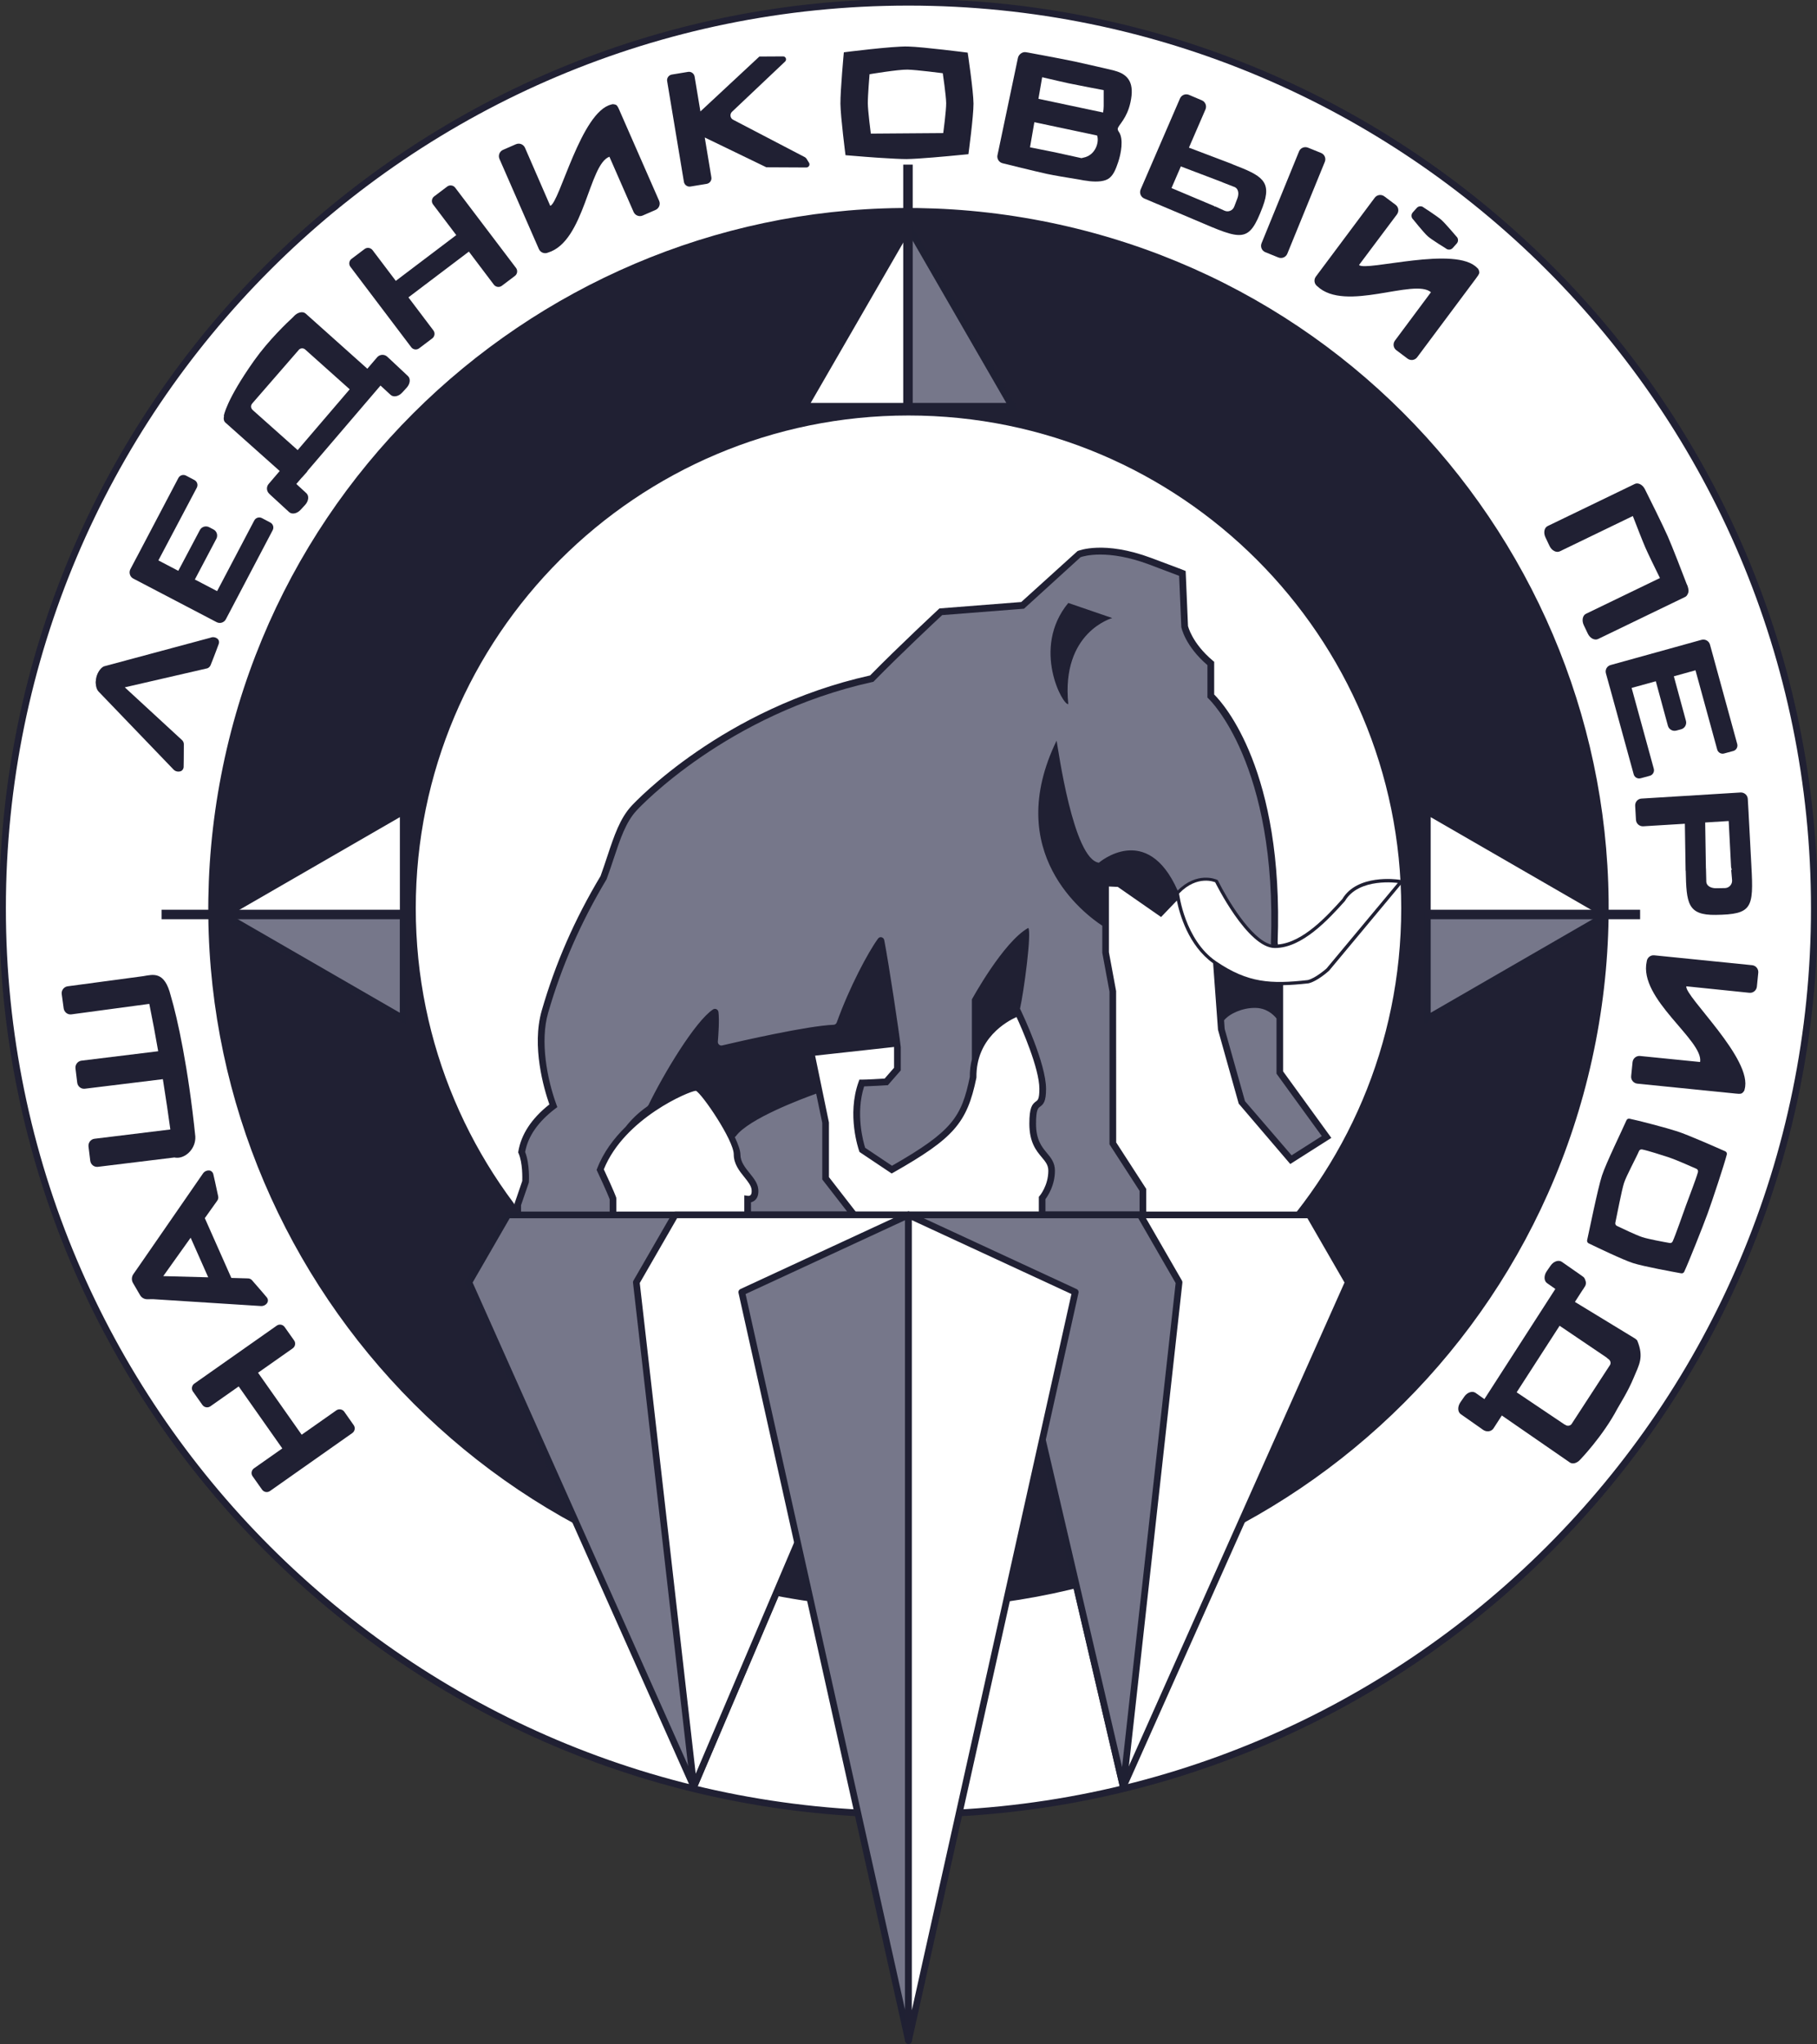 <?xml version="1.0" encoding="UTF-8"?> <svg xmlns="http://www.w3.org/2000/svg" width="272" height="306" viewBox="0 0 272 306" fill="none"><rect x="0" y="0" width="272" height="306" fill="#333333" stroke="none"/> <g clip-path="url(#clip0_1_271)"> <path d="M269.304 160.818C283.04 87.196 234.488 16.377 160.861 2.64C87.233 -11.096 16.411 37.45 2.675 111.072C-11.06 184.694 37.492 255.513 111.119 269.25C184.747 282.986 255.569 234.44 269.304 160.818Z" fill="white"></path> <path d="M0.38 135.95H0.88C0.88 98.64 16 64.86 40.45 40.41C64.9 15.96 98.68 0.84 135.99 0.84C173.3 0.84 207.08 15.96 231.53 40.41C255.98 64.86 271.1 98.64 271.1 135.95C271.1 173.26 255.98 207.04 231.53 231.49C207.08 255.94 173.3 271.06 135.99 271.06C98.68 271.06 64.9 255.94 40.45 231.49C16 207.04 0.88 173.26 0.88 135.95H0.38H-0.12C-0.12 211.12 60.82 272.06 136 272.07C211.17 272.07 272.11 211.13 272.12 135.95C272.12 60.78 211.18 -0.16 136 -0.16C60.83 -0.16 -0.12 60.78 -0.12 135.95H0.38Z" fill="#202033"></path> <path d="M238.878 155.892C249.892 99.072 212.759 44.081 155.939 33.066C99.119 22.052 44.128 59.185 33.113 116.005C22.099 172.825 59.232 227.816 116.052 238.831C172.872 249.845 227.863 212.712 238.878 155.892Z" fill="#202033"></path> <path d="M62.24 135.95C62.24 95.21 95.26 62.19 136 62.19C176.74 62.19 209.76 95.21 209.76 135.95C209.76 176.69 176.74 209.71 136 209.71C95.26 209.71 62.24 176.68 62.24 135.95Z" fill="white"></path> <path d="M77.5 180.28L78.67 176.89C78.67 176.89 78.84 174.19 78.09 172.45C78.51 169.93 80.09 167.58 82.84 165.49C81.51 161.84 80.26 156.01 81.59 151.4C82.92 146.79 85.34 139.74 90.34 131.39C91.92 127.13 92.67 123.39 94.92 120.95C97.17 118.51 110 106.08 130.5 101.55C134.83 97.11 140.83 91.55 140.83 91.55L153.08 90.59L161.5 82.94C161.5 82.94 165.17 81.37 172.17 83.98C176.59 85.63 177 85.81 177 85.81L177.33 93.73C177.33 93.73 177.83 96.43 181.25 99.3V104.17C181.25 104.17 191.75 113.74 190.75 141.05C191.33 146.36 191.58 147.31 191.58 147.31V160.53L198.58 170.19L193.25 173.58L185.92 165.06L182.84 154.1L182.09 143.92L176.63 133.97C176.57 133.86 176.41 133.84 176.32 133.93L173.75 136.61L167.5 132.26L165.5 132.17V142.52L166.58 148.44V171.14L171.08 178.1V181.84H156V179.32C156 179.32 157.42 177.67 157.42 175.23C157.42 172.79 154.59 172.71 154.59 168.18C154.59 163.66 156.09 166.7 156.09 162.96C156.09 159.22 152.42 151.56 152.42 151.56C152.42 151.56 145.59 154 145.67 161.22C144.34 167.66 142.67 169.83 133.5 175.05L129.08 172.09C129.08 172.09 127.25 166.96 129 162.09C129.92 162.09 132.67 161.92 132.67 161.92L134.34 160.01V156.72C134.34 156.44 134.1 156.21 133.83 156.24L121.42 157.58L123.59 168.02V176.37L127.84 181.85H111.92V179.5C111.92 179.5 113.17 179.67 113 178.02C112.83 176.37 110.33 175.06 110.33 172.8C110.33 170.54 105.16 162.8 104.25 162.8C102.92 162.8 92.83 167.24 89.83 175.06C91.5 178.63 91.75 179.41 91.75 179.41V181.85H77.5V180.28Z" fill="#76778A"></path> <path d="M159.92 90.25L166.5 92.51C166.5 92.51 158.83 94.6 159.92 105.38C159.17 105.73 154.33 97.03 159.92 90.25Z" fill="#202033"></path> <path d="M192.08 147.46C193.25 147.44 194.49 147.34 195.86 147.19C197.12 146.91 198.74 145.5 198.97 145.28L210.21 131.79L209.33 131.66C209.08 131.63 203.18 130.81 200.94 134.57C198.71 137.05 195.07 141.07 191.3 141.37C191.29 141.27 191.28 141.17 191.26 141.06C192.2 115.36 183.15 105.33 181.76 103.95V99.06L181.58 98.91C178.39 96.23 177.85 93.7 177.84 93.7L177.49 85.47L177.2 85.35C177.18 85.34 176.72 85.15 172.35 83.52C165.25 80.87 161.47 82.42 161.31 82.48L152.88 90.11L140.63 91.07L140.5 91.19C140.44 91.25 134.54 96.73 130.25 101.1C108.25 106 95.1 120.02 94.55 120.61C92.8 122.5 91.94 125.09 90.94 128.09C90.61 129.09 90.26 130.13 89.9 131.13C86.02 137.61 83.14 144.19 81.1 151.25C79.55 156.62 81.43 163 82.24 165.31C79.58 167.41 78.02 169.78 77.59 172.36L77.57 172.5L77.63 172.63C78.26 174.09 78.19 176.36 78.18 176.77L77.04 180.1L77.01 182.33H92.26V179.39L92.24 179.24C92.23 179.21 91.97 178.42 90.39 175.03C93.47 167.36 103.27 163.28 104.17 163.27C105.05 163.65 109.84 170.66 109.84 172.79C109.84 174.22 110.69 175.28 111.44 176.21C111.96 176.86 112.45 177.47 112.51 178.06C112.55 178.45 112.5 178.74 112.36 178.88C112.22 179.02 112 179 111.99 179L111.42 178.92V182.34H128.86L124.09 176.19V168.01L122.02 158.01L133.84 156.71V159.82L132.43 161.44C131.77 161.48 129.75 161.6 129 161.6H128.65L128.53 161.93C126.74 166.91 128.54 172.05 128.61 172.27L128.67 172.43L133.48 175.65L133.75 175.5C142.78 170.36 144.76 168.11 146.16 161.34L146.17 161.29V161.24C146.1 155.41 150.72 152.88 152.17 152.23C152.93 153.88 155.59 159.89 155.59 162.98C155.59 164.5 155.35 164.67 155.1 164.85C154.51 165.27 154.09 165.76 154.09 168.2C154.09 170.99 155.12 172.23 155.95 173.22C156.52 173.9 156.93 174.39 156.93 175.24C156.93 177.45 155.65 178.99 155.63 179L155.51 179.14V182.35H171.59V177.96L167.09 171L167.08 148.35L166 142.52V132.69L167.33 132.75L173.81 137.26L176.17 134.8C176.59 136.85 177.91 141.54 181.6 144.18L182.33 154.13L185.43 165.19L193.15 174.23L199.3 170.32L192.08 160.37V147.46ZM190.92 146.46C187.92 146.36 185.44 145.58 182.38 143.51L177.12 133.83C179.14 131.91 181.01 132.29 181.56 132.46C182.24 133.81 186.43 141.75 190.39 142.34C190.63 144.46 190.81 145.73 190.92 146.46ZM180.08 141.31C179.16 140.12 178.5 138.8 178.04 137.59L180.08 141.31ZM201.71 135.21L201.77 135.13C203.18 132.71 206.6 132.53 208.25 132.59L198.25 144.6C197.81 144.99 196.49 146.03 195.69 146.22C194.31 146.37 193.08 146.47 191.93 146.49C191.82 145.83 191.65 144.59 191.39 142.39C195.58 142.02 199.39 137.79 201.71 135.21ZM122.18 163.7L123.09 168.07V176.54L126.82 181.35H112.42V179.96C112.62 179.91 112.85 179.81 113.05 179.62C113.43 179.26 113.58 178.71 113.51 177.98C113.42 177.1 112.84 176.37 112.22 175.6C111.54 174.76 110.84 173.89 110.84 172.81C110.84 172.24 110.51 171.3 110 170.2L110.15 170.07C112.05 167.45 120.13 164.43 122.18 163.7ZM164.5 129.13C160.67 128.61 158.42 112.17 158.17 110.86C150.03 127.61 162.35 136.82 165.01 138.56V142.61L166.09 148.44V171.29L170.59 178.25V181.34H156.5V179.49C156.86 179 157.92 177.42 157.92 175.23C157.92 174.02 157.31 173.28 156.71 172.57C155.95 171.65 155.09 170.62 155.09 168.19C155.09 166.08 155.41 165.85 155.68 165.66C156.21 165.28 156.59 164.87 156.59 162.98C156.59 159.17 153.03 151.69 152.88 151.37L152.69 150.98C153.28 148.4 154.46 139.52 153.93 138.89C150.18 140.98 145.49 149.59 145.49 149.59V158.55C145.29 159.36 145.17 160.24 145.18 161.2C143.94 167.17 142.6 169.31 133.53 174.49L129.51 171.8C129.24 170.95 128.04 166.7 129.36 162.61C130.47 162.58 132.6 162.45 132.7 162.44L132.91 162.43L134.84 160.22V156.74V156.73C134.59 154.41 133.05 144.25 132.37 140.72C132.28 140.26 131.71 140.11 131.44 140.49C129.94 142.55 127.16 147.76 125.26 153.04C125.18 153.25 125 153.38 124.79 153.39C120.93 153.53 110.86 155.83 108.1 156.48C107.75 156.56 107.43 156.27 107.46 155.9C107.55 154.79 107.7 152.71 107.55 151.48C107.5 151.08 107.07 150.88 106.74 151.09C104.06 152.85 99.29 160.82 97.08 165.4L96.91 165.6C95.43 166.63 94.39 167.73 93.67 168.65C91.89 170.4 90.31 172.5 89.39 174.91L89.31 175.11L89.4 175.3C90.78 178.25 91.18 179.27 91.27 179.52V181.37H78V180.39L79.14 177.08L79.17 176.95C79.18 176.84 79.33 174.25 78.61 172.43C79.04 170.07 80.57 167.88 83.14 165.93L83.43 165.71L83.3 165.36C81.89 161.5 80.82 155.85 82.06 151.58C84.08 144.6 86.92 138.1 90.8 131.61C91.2 130.52 91.56 129.46 91.89 128.45C92.85 125.56 93.68 123.07 95.28 121.33C95.82 120.74 108.82 106.89 130.6 102.08L130.75 102.05L130.85 101.94C134.78 97.92 140.15 92.9 141.04 92.07L153.29 91.11L161.76 83.4C162.29 83.21 165.81 82.18 171.99 84.48C174.87 85.56 176.05 86.01 176.51 86.19L176.84 93.85C176.86 93.97 177.39 96.66 180.75 99.56V104.42L180.91 104.57C181.01 104.66 191.23 114.35 190.25 141.14L190.28 141.37C187.27 140.63 183.6 134.39 182.37 131.89L182.29 131.73L182.13 131.66C182.01 131.61 179.2 130.4 176.29 133.3C171.69 122.91 164.5 129.13 164.5 129.13ZM197.87 170.05L193.35 172.93L186.37 164.82L183.33 154.01L183.24 152.72C184.08 151.7 185.98 150.86 187.84 150.86C189.49 150.86 190.53 151.75 191.09 152.44V160.71L197.87 170.05Z" fill="#202033"></path> <path d="M176.5 133.74C176.5 133.74 177.33 140.7 182.08 143.92C186.83 147.14 190.25 147.31 195.75 146.7C196.92 146.44 198.58 144.96 198.58 144.96L209.25 132.16C209.25 132.16 203.42 131.31 201.33 134.87C198.83 137.65 194.94 141.9 190.84 141.9C186.74 141.9 181.91 132.06 181.91 132.06C181.91 132.06 179.25 130.87 176.5 133.74Z" fill="white"></path> <path d="M103.86 267.44L136 191.94V181.84H76L70.18 191.94L103.86 267.44Z" fill="#76778A"></path> <path d="M103.86 267.44L104.32 267.64L136.46 192.14L136.5 191.94V181.85C136.5 181.72 136.45 181.59 136.35 181.5C136.26 181.41 136.13 181.35 136 181.35H76C75.82 181.35 75.66 181.45 75.57 181.6L69.75 191.69C69.67 191.83 69.66 192 69.73 192.14L103.41 267.64C103.49 267.82 103.67 267.94 103.87 267.94C104.07 267.94 104.25 267.82 104.33 267.64L103.86 267.44L104.32 267.24L70.75 191.97L76.3 182.35H135.51V191.84L103.41 267.25L103.86 267.44Z" fill="#1F2033"></path> <path d="M103.86 267.44L136 191.94V181.84H101.07L95.25 191.94L103.86 267.44Z" fill="white"></path> <path d="M103.86 267.44L104.32 267.64L136.46 192.14L136.5 191.94V181.85C136.5 181.72 136.45 181.59 136.35 181.5C136.26 181.41 136.13 181.35 136 181.35H101.07C100.89 181.35 100.73 181.45 100.64 181.6L94.82 191.69C94.77 191.78 94.74 191.89 94.76 192L103.37 267.5C103.4 267.73 103.57 267.91 103.79 267.94C104.01 267.97 104.23 267.85 104.32 267.64L103.86 267.44L104.36 267.38L95.77 192.04L101.36 182.34H135.5V191.83L103.4 267.24L103.86 267.44Z" fill="#202033"></path> <path d="M168.14 267.44L152 198.19L136 191.94V181.84H196L201.82 191.94L168.14 267.44Z" fill="white"></path> <path d="M168.14 267.44L168.63 267.33L152.49 198.08C152.45 197.92 152.34 197.79 152.19 197.73L136.51 191.6V182.35H195.72L201.27 191.97L167.7 267.24L168.14 267.44L168.6 267.64L202.28 192.14C202.35 191.99 202.34 191.83 202.26 191.69L196.44 181.6C196.35 181.45 196.19 181.35 196.01 181.35H136.01C135.88 181.35 135.75 181.4 135.66 181.5C135.57 181.59 135.51 181.72 135.51 181.85V191.94C135.51 192.15 135.64 192.33 135.83 192.41L151.58 198.56L167.66 267.55C167.71 267.76 167.89 267.91 168.1 267.93C168.31 267.95 168.52 267.83 168.6 267.64L168.14 267.44Z" fill="#202033"></path> <path d="M168.14 267.44L152 198.19L136 191.94V181.84H170.68L176.5 191.94L168.14 267.44Z" fill="#76778A"></path> <path d="M168.14 267.44L168.63 267.33L152.49 198.08C152.45 197.92 152.34 197.79 152.19 197.73L136.51 191.6V182.35H170.4L175.99 192.05L167.65 267.39L168.14 267.44L168.64 267.49L177 191.99C177.01 191.88 176.99 191.78 176.94 191.69L171.12 181.6C171.03 181.45 170.87 181.35 170.69 181.35H136C135.87 181.35 135.74 181.4 135.65 181.5C135.56 181.59 135.5 181.72 135.5 181.85V191.94C135.5 192.15 135.63 192.33 135.82 192.41L151.57 198.56L167.65 267.55C167.71 267.79 167.92 267.95 168.17 267.94C168.41 267.93 168.61 267.74 168.64 267.5L168.14 267.44Z" fill="#1F2033"></path> <path d="M136 305.44L111.04 193.4L136 181.84V305.44Z" fill="#76778A"></path> <path d="M136 305.44L136.49 305.33L111.61 193.69L135.5 182.63V305.44H136H136.5V181.84C136.5 181.67 136.41 181.51 136.27 181.42C136.13 181.33 135.95 181.32 135.79 181.39L110.83 192.95C110.62 193.05 110.5 193.28 110.55 193.51L135.51 305.55C135.57 305.8 135.8 305.97 136.05 305.94C136.3 305.91 136.5 305.7 136.5 305.44H136Z" fill="#1F2033"></path> <path d="M136 305.44L160.96 193.4L136 181.84V305.44Z" fill="white"></path> <path d="M136 305.44L136.49 305.55L161.45 193.51C161.5 193.28 161.39 193.05 161.17 192.95L136.21 181.39C136.06 181.32 135.87 181.33 135.73 181.42C135.59 181.51 135.5 181.67 135.5 181.84V305.43C135.5 305.68 135.69 305.9 135.95 305.93C136.2 305.96 136.44 305.79 136.49 305.54L136 305.44H136.5V182.63L160.39 193.69L135.51 305.33L136 305.44Z" fill="#202033"></path> <path d="M213.67 136.95V121.45L240.52 136.95H213.67Z" fill="white"></path> <path d="M213.67 136.95H214.17V122.31L238.66 136.45H213.67V136.95V137.45H240.52C240.75 137.45 240.94 137.3 241 137.08C241.06 136.86 240.96 136.63 240.77 136.52L213.92 121.02C213.77 120.93 213.57 120.93 213.42 121.02C213.27 121.11 213.17 121.27 213.17 121.45V136.95C213.17 137.08 213.22 137.21 213.32 137.3C213.41 137.39 213.54 137.45 213.67 137.45V136.95Z" fill="#202033"></path> <path d="M240.52 136.95L213.67 152.46V136.95H240.52Z" fill="#76778A"></path> <path d="M240.52 136.95L240.27 136.52L214.17 151.59V137.45H240.52V136.95L240.27 136.52L240.52 136.95V136.45H213.17V153.32L242.39 136.45H240.52V136.95Z" fill="#1F2033"></path> <path d="M245.52 136.17H213.44V137.59H245.52V136.17Z" fill="#202033"></path> <path d="M136 60.81H120.5L136 33.95V60.81Z" fill="white"></path> <path d="M136 60.81V60.31H121.36L135.5 35.82V60.81H136H136.5V33.96C136.5 33.73 136.35 33.54 136.13 33.48C135.91 33.42 135.68 33.52 135.57 33.71L120.07 60.56C119.98 60.71 119.98 60.91 120.07 61.06C120.16 61.21 120.32 61.31 120.5 61.31H136C136.13 61.31 136.26 61.26 136.35 61.16C136.44 61.07 136.5 60.94 136.5 60.81H136Z" fill="#202033"></path> <path d="M136 33.95L151.5 60.81H136V33.95Z" fill="#76778A"></path> <path d="M136 33.95L135.57 34.2L150.64 60.31H136.5V33.95H136L135.57 34.2L136 33.95H135.5V61.31H152.37L135.5 32.08V33.95H136Z" fill="#1F2033"></path> <path d="M136.63 24.64H135.21V61.26H136.63V24.64Z" fill="#202033"></path> <path d="M60.35 136.95V121.45L33.5 136.95H60.35Z" fill="white"></path> <path d="M60.35 136.95H60.85V121.45C60.85 121.27 60.75 121.11 60.6 121.02C60.45 120.93 60.25 120.93 60.1 121.02L33.25 136.52C33.05 136.63 32.96 136.86 33.02 137.08C33.08 137.3 33.28 137.45 33.5 137.45H60.35C60.48 137.45 60.61 137.4 60.7 137.3C60.79 137.21 60.85 137.08 60.85 136.95H60.35V136.45H35.37L59.86 122.31V136.95H60.35Z" fill="#202033"></path> <path d="M33.5 136.95L60.35 152.46V136.95H33.5Z" fill="#76778A"></path> <path d="M33.5 136.95L33.25 137.38L60.85 153.32V136.45H31.63L33.25 137.38L33.5 136.95V137.45H59.85V151.59L33.75 136.52L33.5 136.95V137.45V136.95Z" fill="#1F2033"></path> <path d="M60.81 136.17H24.19V137.59H60.81V136.17Z" fill="#202033"></path> <path d="M51.54 211.31C51.27 210.93 50.74 210.83 50.35 211.1L45.16 214.75L38.63 205.47L43.82 201.82C44.2 201.55 44.3 201.02 44.03 200.64L42.61 198.63C42.34 198.25 41.81 198.15 41.43 198.42L29.09 207.1C28.71 207.37 28.61 207.9 28.88 208.28L30.3 210.29C30.57 210.67 31.1 210.77 31.49 210.5L35.73 207.52L42.26 216.8L38.02 219.78C37.64 220.05 37.54 220.58 37.81 220.96L39.23 222.97C39.5 223.35 40.03 223.45 40.41 223.18L52.74 214.5C53.12 214.23 53.22 213.7 52.95 213.32L51.54 211.31Z" fill="#202033"></path> <path d="M39.09 195.49C39.48 195.5 39.83 195.3 40.02 194.99C40.16 194.75 40.13 194.45 39.97 194.23C39.97 194.23 38.64 192.65 37.73 191.63C37.57 191.45 37.35 191.35 37.12 191.35L34.63 191.28L30.66 182.33L32.52 179.72C32.66 179.53 32.71 179.29 32.66 179.06C32.39 177.72 31.92 175.7 31.92 175.7C31.84 175.44 31.62 175.23 31.35 175.2C30.99 175.16 30.61 175.32 30.39 175.64L20.9 189.37L19.96 190.72C19.69 191.11 19.67 191.63 19.91 192.04L20.97 193.86C21.19 194.24 21.61 194.48 22.05 194.47L22.92 194.46L39.09 195.49ZM31.17 191.19L24.44 191.01L28.54 185.26L31.17 191.19Z" fill="#202033"></path> <path d="M26.64 173.29C27.91 173.23 29.32 171.87 29.24 170.12C28.19 159.86 26.57 152.42 25.56 149.04C24.64 145.32 22.94 145.86 21.45 146.11L10.12 147.63C9.56 147.71 9.16 148.24 9.24 148.81L9.53 150.93C9.61 151.5 10.13 151.91 10.69 151.83L22.35 150.26C22.83 152.62 23.28 155.03 23.68 157.35L12.19 158.76C11.63 158.83 11.23 159.36 11.3 159.93L11.56 162.05C11.63 162.63 12.15 163.03 12.71 162.96L24.38 161.53C24.85 164.46 25.23 167.08 25.5 169.06L14.14 170.45C13.58 170.52 13.18 171.05 13.25 171.62L13.51 173.74C13.58 174.32 14.1 174.72 14.66 174.65L26.11 173.25C26.21 173.28 26.38 173.3 26.64 173.29Z" fill="#202033"></path> <path d="M14.32 102.16V102.25L14.33 102.27C14.37 102.86 14.5 103.28 14.85 103.61L26 115.21C26.28 115.48 26.68 115.55 27.03 115.44C27.29 115.36 27.46 115.11 27.49 114.84C27.49 114.84 27.53 112.77 27.52 111.4C27.52 111.16 27.42 110.94 27.25 110.78L18.68 102.88L31.05 100.03C31.27 99.94 31.44 99.77 31.53 99.55C32.05 98.28 32.76 96.34 32.76 96.34C32.84 96.08 32.77 95.78 32.56 95.61C32.28 95.38 31.88 95.3 31.52 95.45L15.56 99.74C15.07 99.94 14.38 100.83 14.34 101.95L14.33 101.96L14.32 102.16Z" fill="#202033"></path> <path d="M68.14 28.09C67.86 27.72 67.32 27.64 66.95 27.92L64.99 29.4C64.62 29.68 64.54 30.22 64.82 30.59L68.3 35.19L59.25 42.04L55.77 37.44C55.49 37.07 54.95 36.99 54.58 37.27L52.62 38.75C52.25 39.03 52.17 39.57 52.46 39.94L61.56 51.97C61.84 52.35 62.38 52.42 62.75 52.13L64.71 50.65C65.08 50.37 65.16 49.83 64.88 49.46L61.14 44.51L70.19 37.66L73.93 42.61C74.21 42.98 74.75 43.06 75.12 42.78L77.08 41.3C77.45 41.02 77.53 40.48 77.25 40.11L68.14 28.09Z" fill="#202033"></path> <path d="M19.95 86.6L32.42 93.12C32.92 93.39 33.55 93.19 33.81 92.69L34.79 90.83L34.8 90.81L40.82 79.36C41.04 78.94 40.88 78.43 40.46 78.21L39.21 77.55C38.79 77.33 38.28 77.49 38.06 77.91L32.5 88.48L29.17 86.74L32.39 80.64C32.65 80.14 32.46 79.51 31.96 79.25L31.31 78.91C30.81 78.65 30.18 78.84 29.92 79.34L26.69 85.44L23.71 83.88L29.46 73C29.68 72.58 29.52 72.07 29.1 71.85L27.85 71.19C27.43 70.97 26.92 71.13 26.7 71.55L20.5 83.34L20.49 83.35L19.51 85.21C19.26 85.71 19.45 86.34 19.95 86.6Z" fill="#202033"></path> <path d="M240.4 100.78L240.96 102.81L240.97 102.83L244.56 115.9C244.68 116.35 245.15 116.62 245.61 116.49L246.97 116.12C247.42 116 247.69 115.53 247.57 115.07L244.25 102.97L247.87 101.97L249.68 108.63C249.83 109.18 250.4 109.5 250.95 109.35L251.66 109.16C252.21 109.01 252.53 108.44 252.38 107.89L250.57 101.23L253.81 100.33L257.06 112.19C257.18 112.64 257.65 112.91 258.1 112.78L259.46 112.41C259.91 112.29 260.18 111.82 260.06 111.37L256.54 98.53V98.52L255.98 96.49C255.83 95.94 255.26 95.62 254.71 95.77L241.15 99.53C240.57 99.67 240.25 100.23 240.4 100.78Z" fill="#202033"></path> <path d="M58.51 53.89L57.97 53.39C57.55 53 56.89 53.02 56.49 53.44L54.99 55.19L45.75 46.93C45.32 46.55 44.52 46.74 43.97 47.36L43.88 47.46C43.02 48.25 40.23 50.89 38.03 53.99C33.81 59.96 33.5 62.26 33.5 62.26L33.54 62.25C33.44 62.65 33.49 63.03 33.74 63.25L41.87 70.5L40.24 72.41C39.85 72.83 39.87 73.49 40.29 73.89L40.43 74.02L40.44 74.04L43.28 76.65C43.71 77.04 44.48 76.88 45 76.31L45.68 75.57C46.21 74.99 46.29 74.21 45.86 73.82L44.36 72.44L45.14 71.53L45.22 71.46L45.93 70.66L46.09 70.42L56.96 57.71L58.48 59.11C58.91 59.5 59.68 59.34 60.2 58.77L60.88 58.03C61.41 57.45 61.49 56.67 61.06 56.28L58.51 53.89ZM37.97 61.5L37.82 61.36C37.54 61.11 37.5 60.69 37.75 60.41L37.78 60.37L37.82 60.32L44.78 52.31C45.03 52.09 45.41 52.08 45.67 52.3L52.35 58.27L44.56 67.37L37.97 61.5Z" fill="#202033"></path> <path d="M92.79 16.65L92.76 16.57C92.62 16.29 92.47 15.83 92.22 15.7C92.12 15.65 91.74 15.53 91.53 15.64C86.97 16.68 83.77 30.38 82.37 30.81L78.59 22.12C78.36 21.6 77.76 21.36 77.23 21.59L75.3 22.43C74.78 22.66 74.54 23.27 74.77 23.79L80.67 37.28C80.9 37.8 81.5 38.04 82.03 37.81C87.55 36.14 88.12 24.58 91.23 23.46L94.85 31.73C95.08 32.25 95.69 32.49 96.21 32.26L98.14 31.42C98.66 31.19 98.9 30.58 98.67 30.06L92.79 16.65Z" fill="#202033"></path> <path d="M220.91 41.73L220.96 41.66C221.14 41.4 221.46 41.04 221.45 40.76C221.44 40.65 221.37 40.26 221.16 40.13C218 36.69 204.51 40.68 203.44 39.67L209.12 32.09C209.46 31.63 209.37 30.99 208.91 30.65L207.23 29.39C206.77 29.05 206.13 29.14 205.79 29.6L196.98 41.4C196.64 41.86 196.73 42.5 197.19 42.84C201.37 46.81 211.7 41.59 214.21 43.74L208.82 50.98C208.48 51.44 208.57 52.08 209.03 52.42L210.71 53.68C211.17 54.02 211.81 53.93 212.15 53.47L220.91 41.73Z" fill="#202033"></path> <path d="M262.29 144.47L247.64 142.99C247.07 142.93 246.57 143.35 246.51 143.91C245.26 149.54 255.05 155.71 254.5 158.96L245.52 158.06C244.95 158 244.45 158.42 244.39 158.98L244.18 161.07C244.12 161.64 244.54 162.14 245.1 162.2L259.67 163.67L259.75 163.68C260.07 163.7 260.54 163.79 260.77 163.63C260.87 163.57 261.16 163.3 261.16 163.06C262.49 158.58 252.12 149.07 252.44 147.63L261.87 148.6C262.44 148.66 262.94 148.24 263 147.68L263.21 145.59C263.26 145.03 262.85 144.53 262.29 144.47Z" fill="#202033"></path> <path d="M120.71 23.72L120.53 23.55L109.74 17.92C109.3 17.69 109.22 17.09 109.57 16.74L117.54 9.2C117.69 9.05 117.71 8.82 117.6 8.65C117.52 8.52 117.38 8.44 117.22 8.44L113.68 8.46L104.85 16.68L103.98 11.46C103.9 11 103.46 10.68 103 10.76L100.57 11.16C100.11 11.24 99.79 11.68 99.87 12.14L102.38 27.22C102.46 27.68 102.9 28 103.36 27.92L105.79 27.52C106.25 27.44 106.57 27 106.49 26.54L105.5 20.58L114.72 25.04L120.7 25.07C120.79 25.07 120.88 25.04 120.96 24.99C121.18 24.85 121.24 24.56 121.1 24.35L120.71 23.72Z" fill="#202033"></path> <path d="M135.9 6.96C133.57 6.9 126.32 7.83 126.32 7.83C126.32 7.83 125.79 13.55 125.81 15.53C125.83 17.5 126.57 23.23 126.57 23.23C126.57 23.23 127.88 23.34 129.54 23.47C130.02 23.51 130.52 23.54 131.03 23.58C131.29 23.6 131.54 23.62 131.8 23.63C133.34 23.73 134.84 23.81 135.7 23.81C136.57 23.8 138.09 23.7 139.65 23.57C140.43 23.51 141.22 23.44 141.95 23.37C143.16 23.26 144.19 23.16 144.67 23.11C144.87 23.09 144.97 23.08 144.97 23.08C144.97 23.08 145.74 17.41 145.73 15.51C145.72 13.61 144.86 7.88 144.86 7.88C144.86 7.88 138.19 7.02 135.9 6.96ZM141.2 19.92L130.36 20C130.36 20 130.41 20 130.5 20.01C130.73 20.03 131.21 20.07 131.79 20.12C131.2 20.07 130.72 20.03 130.5 20.01C130.41 20 130.36 20 130.36 20C130.36 20 129.92 16.63 129.91 15.47C129.9 14.3 130.17 11.11 130.17 11.11C130.17 11.11 134.48 10.39 135.85 10.42C137.2 10.45 141.13 10.96 141.13 10.96C141.13 10.96 141.63 14.34 141.64 15.45C141.65 16.58 141.2 19.92 141.2 19.92Z" fill="#202033"></path> <path d="M258.27 172.33C257.05 171.79 252.69 169.86 251.07 169.34C249.47 168.82 245.18 167.69 243.94 167.45C243.74 167.41 243.55 167.51 243.47 167.7C242.91 169 240.43 174.07 239.81 175.96C239.19 177.87 237.9 184.24 237.59 185.63C237.55 185.82 237.64 186.01 237.81 186.1C238.93 186.64 242.91 188.56 244.46 189.06C246.01 189.56 250.45 190.37 251.67 190.59C251.86 190.62 252.04 190.53 252.12 190.36C252.71 189.13 254.95 183.5 255.63 181.63C256.32 179.73 258.13 174.27 258.49 172.84C258.56 172.62 258.46 172.42 258.27 172.33ZM252.37 180.47C251.99 181.52 250.8 184.94 250.39 185.82C250.31 185.99 250.13 186.09 249.94 186.05C249.08 185.9 246.69 185.46 245.83 185.17C244.97 184.89 242.83 183.87 242.04 183.49C241.86 183.4 241.77 183.21 241.81 183.02C242.03 182.03 242.76 178.14 243.11 177.07C243.45 176.01 244.96 173.23 245.35 172.3C245.43 172.11 245.62 172.01 245.82 172.05C246.7 172.22 248.95 172.95 249.84 173.24C250.74 173.53 253.08 174.56 253.94 174.94C254.13 175.02 254.23 175.23 254.18 175.43C253.91 176.45 252.75 179.41 252.37 180.47Z" fill="#202033"></path> <path d="M197.75 22.89L195.8 22.1C195.27 21.89 194.67 22.14 194.46 22.67L188.85 36.41C188.64 36.94 188.89 37.54 189.42 37.75L191.37 38.54C191.9 38.75 192.5 38.5 192.71 37.97L198.32 24.23C198.54 23.7 198.28 23.1 197.75 22.89Z" fill="#202033"></path> <path d="M184.57 24.62L184.51 24.58L177.98 22.1L180.46 16.37C180.68 15.85 180.44 15.24 179.92 15.02L177.99 14.2C177.47 13.98 176.86 14.22 176.64 14.74L170.75 28.36C170.53 28.88 170.77 29.49 171.29 29.71L173.22 30.53L173.26 30.54L178.98 32.96C186.01 35.97 186.94 36.45 189.01 30.99C190.47 27.11 188.92 26.3 184.57 24.62ZM185.23 29.7L184.76 30.93C184.54 31.52 183.86 31.8 183.29 31.53L181.94 30.91L181.87 30.93L181.73 30.83L175.37 28.15L176.77 24.91L182.98 27.27L182.97 27.28L184.85 28.01C185.51 28.35 185.43 29.19 185.23 29.7Z" fill="#202033"></path> <path d="M231.96 81.72C232.29 82.41 232.97 82.77 233.49 82.53L244.43 77.24C245.1 78.98 245.9 81.02 246.31 81.97C246.75 82.97 247.69 84.9 248.49 86.52L237.42 91.87C236.91 92.11 236.76 92.87 237.08 93.56L237.69 94.84C238.02 95.53 238.7 95.89 239.22 95.65L252.26 89.35C252.43 89.27 252.55 89.12 252.63 88.94C252.76 88.72 252.8 88.47 252.75 88.22L252.72 88.06L252.71 88.01L252.69 87.95C252.66 87.85 252.65 87.75 252.6 87.65L252.48 87.39C251.89 85.84 250.32 81.77 249.65 80.26C248.94 78.65 246.83 74.4 246.29 73.33L246.25 73.25L246.23 73.22L246.16 73.09L246.11 73.01L246.1 73C246.02 72.87 245.92 72.76 245.81 72.67C245.47 72.38 245.06 72.28 244.72 72.44L231.68 78.74C231.17 78.98 231.02 79.74 231.35 80.43L231.96 81.72Z" fill="#202033"></path> <path d="M166.83 10.58L166.82 10.57L166.7 10.54L166.68 10.53H166.67C165.93 10.36 162.36 9.52 160.89 9.21C159.81 8.98 157.4 8.52 155.7 8.2H155.67C154.63 8 153.86 7.86 153.86 7.86H153.84L153.6 7.82C153.09 7.71 152.5 8.11 152.38 8.67L149.54 22.18V22.19L149.32 23.22C149.2 23.78 149.56 24.32 150.11 24.44C150.11 24.44 155.06 25.67 156.73 26.03C157.79 26.26 159.96 26.62 161.47 26.86C161.95 26.96 162.5 27.05 163.05 27.11L163.08 27.12H163.09C164.26 27.24 165.46 27.18 166.11 26.62C166.69 26.12 167.01 25.4 167.4 24.23C167.81 23.01 168.23 20.8 167.5 19.75C167.37 19.56 167.29 19.4 167.33 19.23C167.45 18.68 168.7 17.76 169.23 15.3C169.83 12.54 169.03 11.15 166.83 10.58ZM165.22 13.49V15.88C165.22 16.2 165.18 16.53 165.13 16.84L155.45 14.79L156.01 11.56C157.5 11.91 159.18 12.3 160.02 12.48C161.74 12.84 165.22 13.49 165.22 13.49ZM154.19 22.05L154.84 18.29L164.23 20.28C164.58 21.21 164.03 23.25 162.17 23.6C162.06 23.62 161.98 23.65 161.89 23.67C160.57 23.38 158.87 23 157.94 22.8C157.15 22.65 155.63 22.34 154.19 22.05Z" fill="#202033"></path> <path d="M213.74 35.37C214.34 35.9 216.42 37.17 216.42 37.17C216.73 37.45 217.21 37.42 217.48 37.11L218.07 36.45C218.35 36.14 218.32 35.66 218.01 35.39C218.01 35.39 216.39 33.47 215.77 32.91C215.17 32.38 213.14 31.07 213.14 31.07C212.83 30.79 212.35 30.82 212.08 31.13L211.49 31.79C211.21 32.1 211.24 32.58 211.55 32.85C211.55 32.85 213.12 34.82 213.74 35.37Z" fill="#202033"></path> <path d="M244.78 120.61L244.9 122.71C244.93 123.28 245.42 123.71 245.99 123.68L252.22 123.3L252.33 130.29L252.35 130.35C252.45 135.21 252.61 137 256.84 136.94C262.28 136.86 262.53 135.95 262.18 129.65V129.63L261.76 121.73V121.69L261.64 119.59C261.61 119.02 261.12 118.59 260.55 118.62L245.74 119.53C245.18 119.55 244.75 120.04 244.78 120.61ZM258.21 132.93L256.9 132.95C256.35 132.96 255.53 132.76 255.43 132.02L255.38 130H255.37L255.26 123.11L258.78 122.89L259.14 129.78C259.15 129.9 259.19 130.02 259.24 130.13L259.16 130.27L259.29 131.75C259.33 132.38 258.84 132.92 258.21 132.93Z" fill="#202033"></path> <path d="M244.83 200.41L244.82 200.39L244.61 200.26L235.76 194.87L236.9 193.1L237.05 192.89L237.09 192.82L237.24 192.58C237.45 192.28 237.45 191.9 237.3 191.57C237.24 191.39 237.15 191.22 237 191.11L236.17 190.52L235.93 190.35H235.92L233.8 188.87C233.32 188.54 232.57 188.79 232.12 189.44L231.54 190.28C231.09 190.93 231.11 191.73 231.59 192.06L232.83 192.93L222.21 209.42L220.88 208.48C220.4 208.15 219.65 208.4 219.2 209.05L218.62 209.89C218.17 210.54 218.19 211.33 218.67 211.67L221.58 213.71L222 214.01C222.53 214.38 223.22 214.3 223.56 213.82L224.82 211.87L235.01 218.91C235.44 219.2 236.09 219 236.56 218.47C236.56 218.47 239.94 214.97 242.09 210.9C242.54 210.09 243.71 208.27 244.55 206.24C245.34 204.32 246.14 203.19 245.09 200.65C245.03 200.56 244.94 200.48 244.83 200.41ZM233.47 198.44L240.54 203.22L240.52 203.23L240.82 203.46C241.09 203.68 241.16 203.98 241.04 204.27L235.24 213.18C235.01 213.43 234.64 213.48 234.35 213.29L234.25 213.22L234.24 213.24L227.04 208.4L233.47 198.44Z" fill="#202033"></path> </g> <defs> <clipPath id="clip0_1_271"> <rect width="272" height="306" fill="white"></rect> </clipPath> </defs> </svg> 